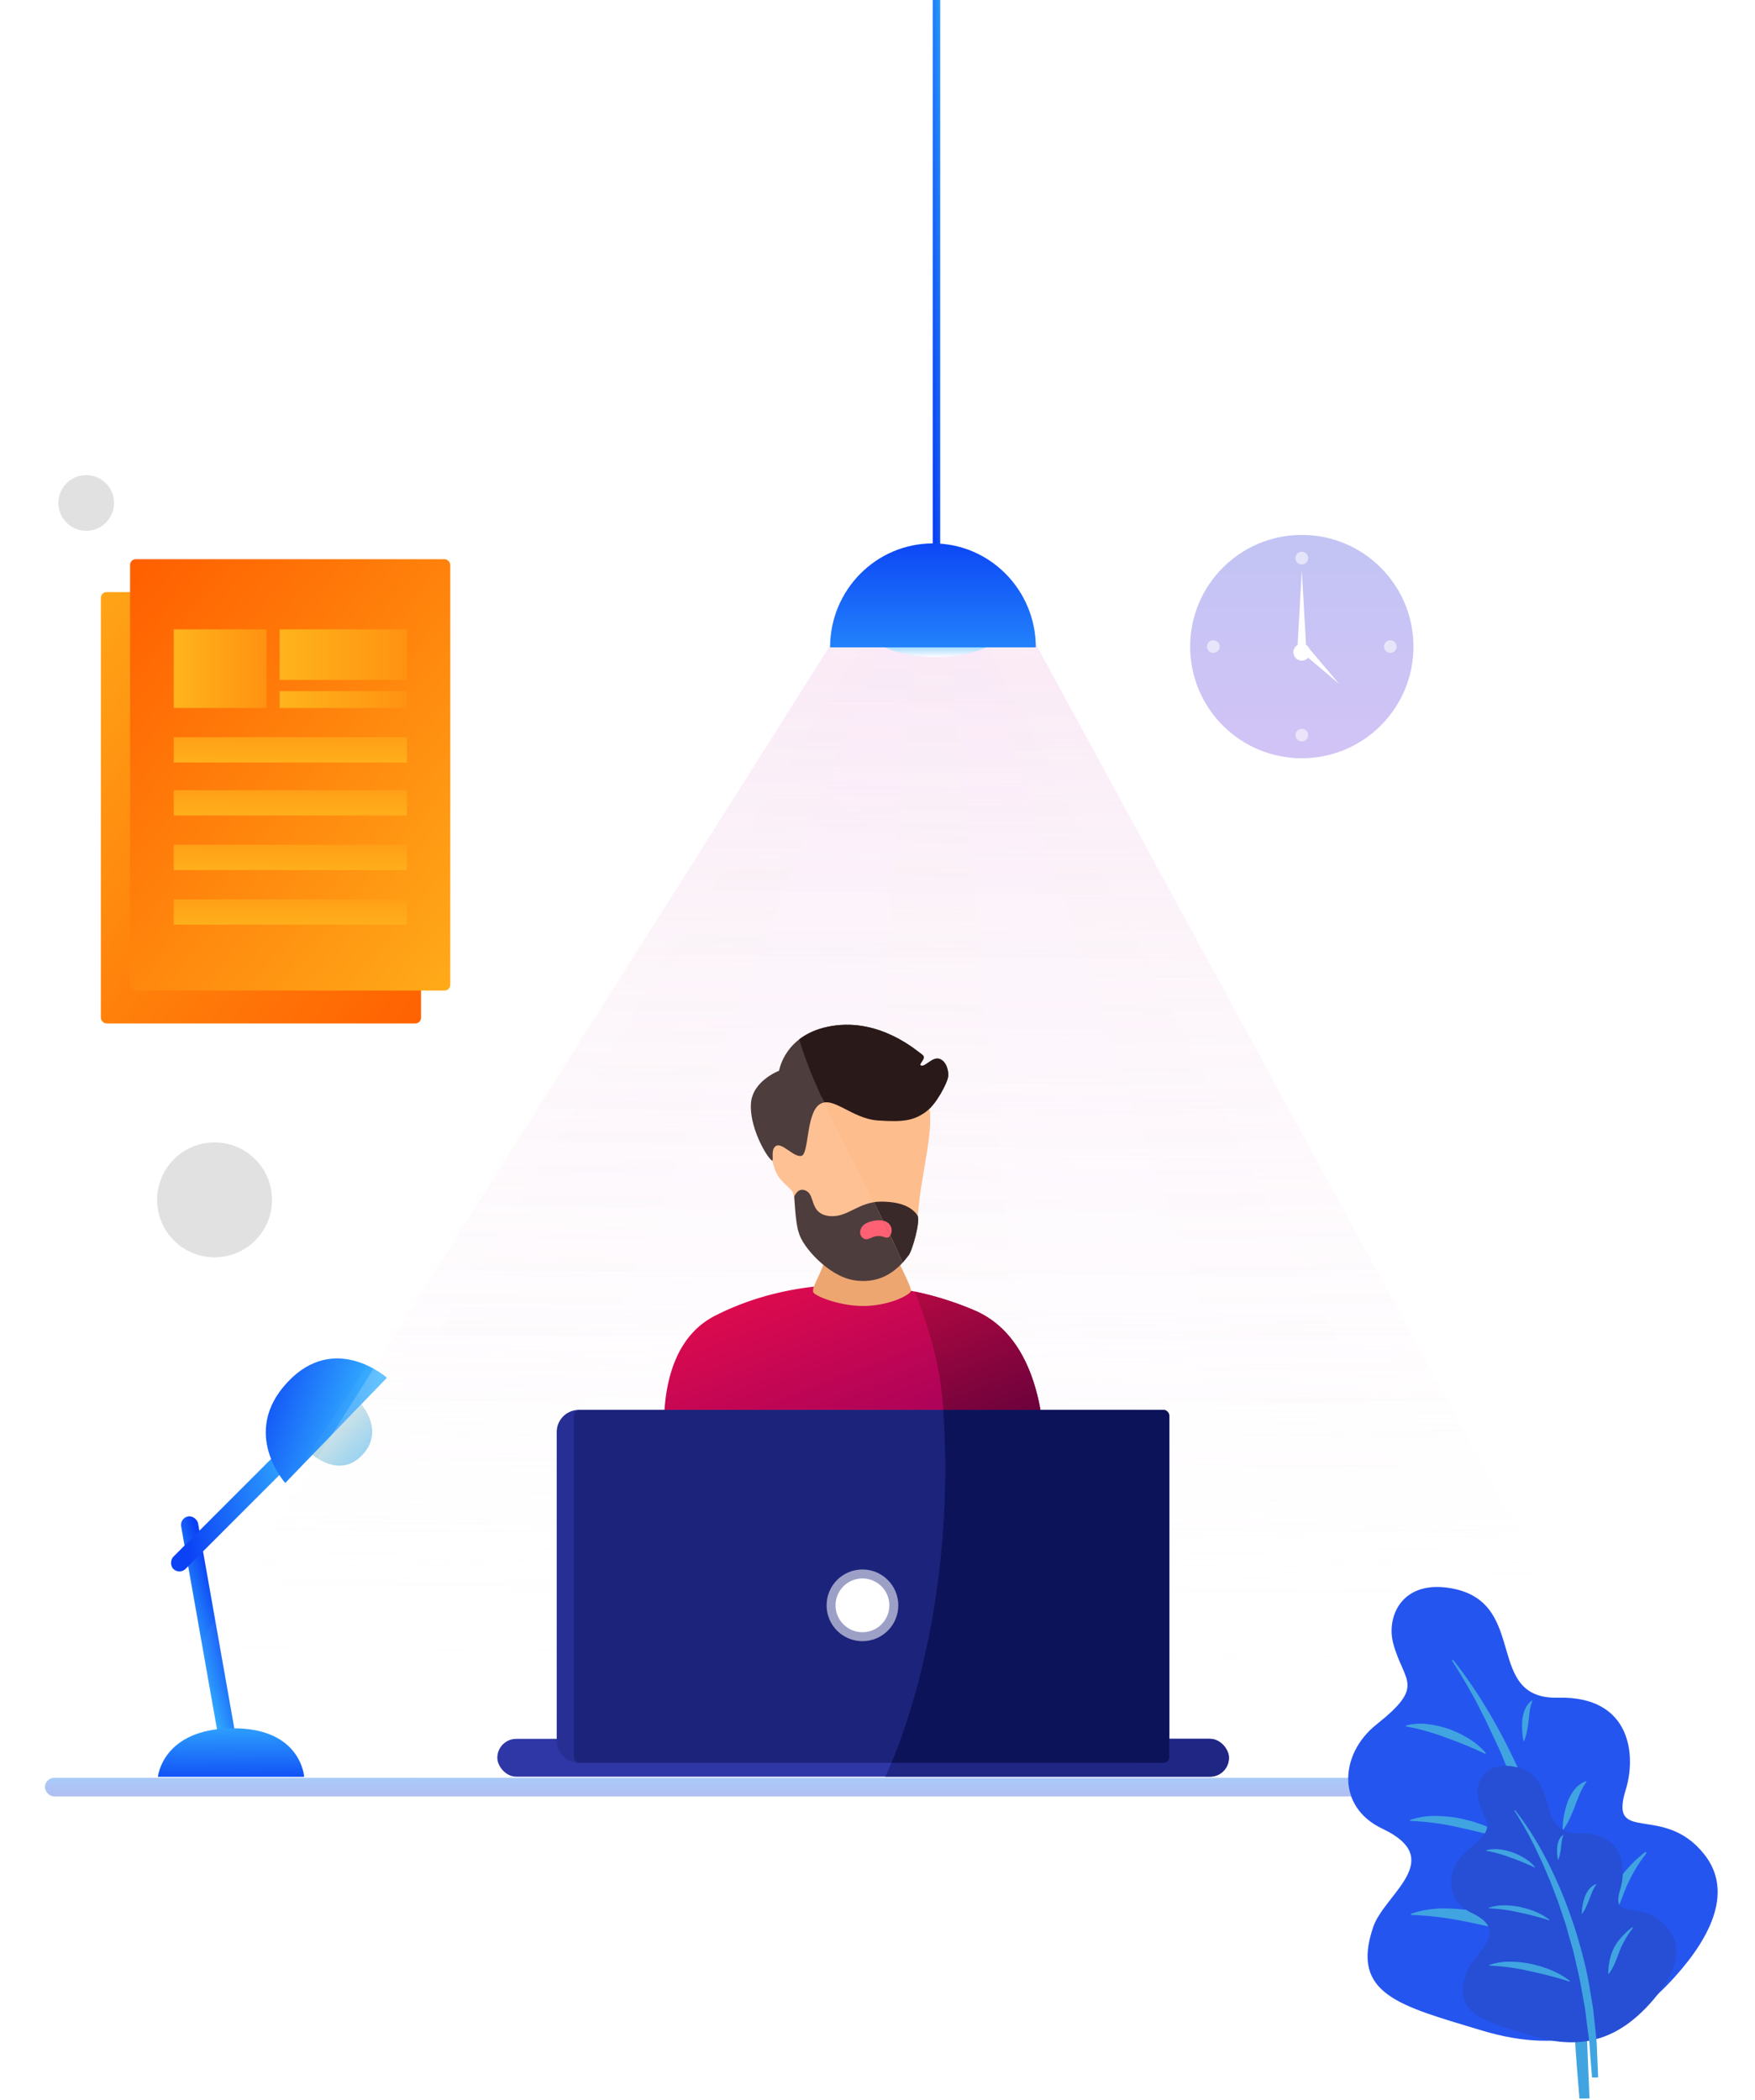<svg xmlns="http://www.w3.org/2000/svg" xmlns:xlink="http://www.w3.org/1999/xlink" width="938.137" height="1122.353" viewBox="0 0 938.137 1122.353">
  <defs>
    <linearGradient id="linear-gradient" x1="0.262" y1="-1.478" x2="0.389" y2="2.141" gradientUnits="objectBoundingBox">
      <stop offset="0" stop-color="#34b3ff"/>
      <stop offset="1" stop-color="#fbeed6"/>
    </linearGradient>
    <linearGradient id="linear-gradient-2" x1="0.804" y1="0.057" x2="0.21" y2="1.171" gradientUnits="objectBoundingBox">
      <stop offset="0" stop-color="#0b42f5"/>
      <stop offset="1" stop-color="#34b3ff"/>
    </linearGradient>
    <linearGradient id="linear-gradient-3" x1="0.661" y1="0.108" x2="0.622" y2="0.844" xlink:href="#linear-gradient-2"/>
    <linearGradient id="linear-gradient-4" x1="0.939" y1="0.95" x2="-0.028" y2="-0.021" gradientUnits="objectBoundingBox">
      <stop offset="0" stop-color="#34b3ff"/>
      <stop offset="1" stop-color="#0b42f5"/>
    </linearGradient>
    <linearGradient id="linear-gradient-5" x1="0.426" y1="-0.256" x2="0.455" y2="1.207" xlink:href="#linear-gradient-4"/>
    <linearGradient id="linear-gradient-6" x1="1.05" y1="1.058" x2="-0.173" y2="-0.303" gradientUnits="objectBoundingBox">
      <stop offset="0" stop-color="#ff5e00"/>
      <stop offset="1" stop-color="#ffb41c"/>
      <stop offset="1"/>
    </linearGradient>
    <linearGradient id="linear-gradient-7" y1="-0.016" x2="1.059" y2="1.188" gradientUnits="objectBoundingBox">
      <stop offset="0" stop-color="#ff5e00"/>
      <stop offset="1" stop-color="#ffb41c"/>
    </linearGradient>
    <linearGradient id="linear-gradient-8" y1="0.559" x2="2.517" y2="0.559" gradientUnits="objectBoundingBox">
      <stop offset="0" stop-color="#ffb41c"/>
      <stop offset="1" stop-color="#ff5e00"/>
    </linearGradient>
    <linearGradient id="linear-gradient-11" x1="0.565" y1="-7.682" x2="0.157" y2="1.35" gradientUnits="objectBoundingBox">
      <stop offset="0" stop-color="#ff2c00"/>
      <stop offset="1" stop-color="#ffb41c"/>
    </linearGradient>
    <linearGradient id="linear-gradient-15" x1="0.5" x2="0.5" y2="1" gradientUnits="objectBoundingBox">
      <stop offset="0" stop-color="#a9caf9"/>
      <stop offset="1" stop-color="#b2bef2"/>
    </linearGradient>
    <linearGradient id="linear-gradient-16" x1="0.5" y1="-0.67" x2="0.5" y2="1.111" gradientUnits="objectBoundingBox">
      <stop offset="0" stop-color="#1745dc"/>
      <stop offset="1" stop-color="#743fe1"/>
    </linearGradient>
    <filter id="Time" x="682.377" y="335.081" width="27.009" height="27.009" filterUnits="userSpaceOnUse">
      <feOffset dy="3" input="SourceAlpha"/>
      <feGaussianBlur stdDeviation="3" result="blur"/>
      <feFlood flood-opacity="0.161"/>
      <feComposite operator="in" in2="blur"/>
      <feComposite in="SourceGraphic"/>
    </filter>
    <linearGradient id="linear-gradient-17" x1="0.509" y1="0.917" x2="0.521" y2="-0.349" gradientUnits="objectBoundingBox">
      <stop offset="0" stop-color="#fff" stop-opacity="0"/>
      <stop offset="1" stop-color="#f5d4f1"/>
    </linearGradient>
    <linearGradient id="linear-gradient-18" x1="0.509" y1="0.917" x2="0.521" y2="-0.349" gradientUnits="objectBoundingBox">
      <stop offset="0" stop-color="#fff" stop-opacity="0"/>
      <stop offset="1" stop-color="#f5ead4"/>
    </linearGradient>
    <linearGradient id="linear-gradient-20" x1="0.491" y1="0.917" x2="0.479" y2="-0.349" xlink:href="#linear-gradient-18"/>
    <linearGradient id="linear-gradient-21" x1="0.5" y1="0" x2="0" y2="1.39" xlink:href="#linear-gradient-2"/>
    <linearGradient id="linear-gradient-22" x1="0.5" y1="0.755" x2="0.5" y2="1" gradientUnits="objectBoundingBox">
      <stop offset="0" stop-color="#34b3ff"/>
      <stop offset="1" stop-color="#fff"/>
    </linearGradient>
    <linearGradient id="linear-gradient-23" x1="0.5" y1="-0.087" x2="0.5" y2="1.844" xlink:href="#linear-gradient-2"/>
    <linearGradient id="linear-gradient-25" x1="0.163" y1="-0.336" x2="0.922" y2="0.765" gradientUnits="objectBoundingBox">
      <stop offset="0" stop-color="#f70f47"/>
      <stop offset="1" stop-color="#9e005d"/>
    </linearGradient>
    <clipPath id="clip-path">
      <path id="Path_258" data-name="Path 258" d="M-41.163,30.689C49.337-89.311,362,0,362,0V480H0s39.935-79.6,30.9-200.378C23.84,185.316-80.893,83.369-41.163,30.689Z" transform="translate(-1681 -7007)" fill="#fff" stroke="#707070" stroke-width="1"/>
    </clipPath>
    <linearGradient id="linear-gradient-26" x1="0.163" y1="-0.336" x2="0.922" y2="0.765" gradientUnits="objectBoundingBox">
      <stop offset="0" stop-color="#f70f47"/>
      <stop offset="1" stop-color="#64013b"/>
    </linearGradient>
  </defs>
  <g id="Group_463" data-name="Group 463" transform="translate(-1082.978 86)">
    <g id="Group_176" data-name="Group 176" transform="translate(-14.446 26.872)">
      <path id="Path_90" data-name="Path 90" d="M18.978,0C36.8-.3,37.516,19.389,37.516,19.389H0S1.159.308,18.978,0Z" transform="matrix(-0.695, 0.719, -0.719, -0.695, 1304.359, 651.069)" fill="url(#linear-gradient)"/>
      <g id="Group_173" data-name="Group 173" transform="translate(1181.821 598.054)">
        <rect id="Rectangle_14" data-name="Rectangle 14" width="9.199" height="119.929" rx="4.6" transform="matrix(0.985, -0.174, 0.174, 0.985, 11.635, 100.362)" fill="url(#linear-gradient-2)"/>
        <rect id="Rectangle_15" data-name="Rectangle 15" width="9.199" height="114.788" rx="4.6" transform="translate(11.519 130.868) rotate(-135)" fill="url(#linear-gradient-3)"/>
        <path id="Path_89" data-name="Path 89" d="M39.557.007C76.7-.568,78.193,36.573,78.193,36.573H0S2.415.582,39.557.007Z" transform="matrix(0.695, -0.719, 0.719, 0.695, 41.792, 56.247)" fill="url(#linear-gradient-4)"/>
        <path id="Path_88" data-name="Path 88" d="M39.557,2.2c37.142-.408,38.637,25.95,38.637,25.95H0S2.415,2.607,39.557,2.2Z" transform="translate(0 210.594)" fill="url(#linear-gradient-5)"/>
      </g>
    </g>
    <ellipse id="Ellipse_20" data-name="Ellipse 20" cx="30.712" cy="30.712" rx="30.712" ry="30.712" transform="translate(1166.96 524.579)" opacity="0.12"/>
    <g id="Group_174" data-name="Group 174" transform="translate(-93 -15)">
      <rect id="Rectangle_15-2" data-name="Rectangle 15" width="171.143" height="230.519" rx="3" transform="translate(1229.896 245.469)" fill="url(#linear-gradient-6)"/>
      <rect id="Rectangle_90" data-name="Rectangle 90" width="171.143" height="230.519" rx="3" transform="translate(1245.523 227.888)" fill="url(#linear-gradient-7)"/>
      <g id="Group_5" data-name="Group 5" transform="translate(1425.978 452.178)">
        <path id="Path_27" data-name="Path 27" d="M0,.249,4.957,2.091,9.976,0,7.059,3.734l3.3,5.218L5.01,6.7.375,9.6,2.888,4.739Z" transform="matrix(0.616, 0.788, -0.788, 0.616, -242.435, 23.869)" fill="#fff"/>
        <path id="Path_29" data-name="Path 29" d="M0,.145,2.884,1.217,5.8,0l-1.7,2.173,1.92,3.036L2.915,3.9.218,5.586,1.681,2.758Z" transform="matrix(0.616, 0.788, -0.788, 0.616, -241.106, 0)" fill="#fff"/>
        <path id="Path_28" data-name="Path 28" d="M0,.394,7.849,3.312,15.8,0,11.178,5.912,16.4,14.175l-8.47-3.563L.594,15.2,4.573,7.5Z" transform="matrix(0.616, 0.788, -0.788, 0.616, -231.048, 5.569)" fill="#fff"/>
      </g>
      <g id="Group_6" data-name="Group 6" transform="translate(1206.443 227.888)">
        <path id="Path_30" data-name="Path 30" d="M0,.394,7.849,3.312,15.8,0,11.178,5.912,16.4,14.175l-8.47-3.563L.594,15.2,4.573,7.5Z" transform="matrix(0.616, 0.788, -0.788, 0.616, 231.979, -20)" fill="#fff"/>
        <path id="Path_31" data-name="Path 31" d="M0,.125l2.492.926L5.014,0,3.548,1.877,5.207,4.5,2.518,3.369.189,4.826,1.452,2.382Z" transform="matrix(0.017, 1, -1, 0.017, 242.869, 2.692)" fill="#fff"/>
      </g>
      <rect id="Rectangle_98" data-name="Rectangle 98" width="49.56" height="42.051" transform="translate(1268.854 265.363)" fill="url(#linear-gradient-8)"/>
      <rect id="Rectangle_99" data-name="Rectangle 99" width="68.032" height="27.033" transform="translate(1325.472 265.363)" fill="url(#linear-gradient-8)"/>
      <rect id="Rectangle_100" data-name="Rectangle 100" width="68.032" height="9.011" transform="translate(1325.472 298.403)" fill="url(#linear-gradient-8)"/>
      <rect id="Rectangle_101" data-name="Rectangle 101" width="124.651" height="13.516" transform="translate(1268.854 323.016)" fill="url(#linear-gradient-11)"/>
      <rect id="Rectangle_102" data-name="Rectangle 102" width="124.651" height="13.516" transform="translate(1268.854 351.345)" fill="url(#linear-gradient-11)"/>
      <rect id="Rectangle_103" data-name="Rectangle 103" width="124.651" height="13.516" transform="translate(1268.854 380.514)" fill="url(#linear-gradient-11)"/>
      <rect id="Rectangle_104" data-name="Rectangle 104" width="124.651" height="13.516" transform="translate(1268.854 409.683)" fill="url(#linear-gradient-11)"/>
      <ellipse id="Ellipse_21" data-name="Ellipse 21" cx="14.889" cy="14.889" rx="14.889" ry="14.889" transform="translate(1207.182 182.935)" opacity="0.12"/>
    </g>
    <rect id="Rectangle_93" data-name="Rectangle 93" width="789.539" height="9.943" rx="4.971" transform="translate(1106.991 864.198)" fill="url(#linear-gradient-15)"/>
    <g id="Clock" transform="translate(1719.176 199.901)" opacity="0.81">
      <circle id="Clock_Frame" data-name="Clock Frame" cx="59.684" cy="59.684" r="59.684" opacity="0.38" fill="url(#linear-gradient-16)"/>
      <circle id="Time-2" data-name="Time" cx="3.378" cy="3.378" r="3.378" transform="translate(56.306 9.009)" fill="#fff" opacity="0.56"/>
      <circle id="Time-3" data-name="Time" cx="3.378" cy="3.378" r="3.378" transform="translate(9.009 56.306)" fill="#fff" opacity="0.56"/>
      <circle id="Time-4" data-name="Time" cx="3.378" cy="3.378" r="3.378" transform="translate(103.603 56.306)" fill="#fff" opacity="0.56"/>
      <circle id="Time-5" data-name="Time" cx="3.378" cy="3.378" r="3.378" transform="translate(56.306 103.603)" fill="#fff" opacity="0.56"/>
      <path id="Hand" d="M2.252,0,4.5,39.414H0Z" transform="translate(57.432 19.144)" fill="#fff"/>
      <path id="Hand-2" data-name="Hand" d="M2.252,0,4.5,27.027H0Z" transform="translate(81.207 78.022) rotate(135)" fill="#fff"/>
      <g transform="matrix(1, 0, 0, 1, -636.2, -285.9)" filter="url(#Time)">
        <circle id="Time-6" data-name="Time" cx="4.504" cy="4.504" r="4.504" transform="translate(691.38 341.08)" fill="#fff"/>
      </g>
    </g>
    <path id="Path_252" data-name="Path 252" d="M-252.309-6179.561l-382.029,605.1,822.3,4.2-331.741-609.3Z" transform="translate(1780 6437)" opacity="0.96" fill="url(#linear-gradient-17)"/>
    <path id="Path_255" data-name="Path 255" d="M-248.344-6187.111l-55.617,612.651h134.724l-60.333-612.651Z" transform="translate(1820.148 6447)" opacity="0.17" fill="url(#linear-gradient-18)"/>
    <path id="Path_253" data-name="Path 253" d="M-241.519-6179.561l-392.819,605.1,187.083-18.651,230.738-586.45Z" transform="translate(1770 6439)" opacity="0.17" fill="url(#linear-gradient-18)"/>
    <path id="Path_254" data-name="Path 254" d="M-609.75-6179.561l329.829,605.273-161.726-18.823-198.306-586.45Z" transform="translate(2245.912 6439)" opacity="0.17" fill="url(#linear-gradient-20)"/>
    <rect id="Wire" width="4" height="302.534" transform="translate(1585.569 216.535) rotate(180)" fill="url(#linear-gradient-21)"/>
    <g id="Light" transform="translate(1533.569 208.208)">
      <ellipse id="Hanging_Lamp_Light" data-name="Hanging Lamp Light" cx="42.5" cy="22.5" rx="42.5" ry="22.5" transform="translate(7 12)" fill="url(#linear-gradient-22)"/>
      <path id="Hanging_Lamp" data-name="Hanging Lamp" d="M109.977,55.544C109.977,24.868,85.358,0,54.989,0S0,24.868,0,55.544" transform="translate(-6.87 -3.772)" fill="url(#linear-gradient-23)"/>
    </g>
    <path id="Path_256" data-name="Path 256" d="M-220.1-6245.764l-414.242,671.3,822.3,4.2-339.483-675.5Z" transform="translate(1763 6506)" opacity="0.1" fill="url(#linear-gradient-17)"/>
    <g id="Group_178" data-name="Group 178" transform="translate(3634 7384)">
      <path id="Path_56" data-name="Path 56" d="M25.211,24.546C65.911,3.8,118.427,2.226,163.854,21.658s37.024,94.661,37.024,94.661H1.316A157,157,0,0,1-1.938,76.96C-.943,57.221,5.145,34.773,25.211,24.546Z" transform="translate(-2194 -6791.329)" fill="url(#linear-gradient-25)"/>
      <g id="Group_1" data-name="Group 1" transform="translate(-2285.178 -6716.439)">
        <rect id="Rectangle_4" data-name="Rectangle 4" width="391.086" height="20.218" rx="10.109" transform="translate(0 175.806)" fill="#2e37a5"/>
        <path id="Path_73" data-name="Path 73" d="M11.811,0H306.452a11.811,11.811,0,0,1,11.811,11.811V176.8a11.811,11.811,0,0,1-11.811,11.811H11.811A11.811,11.811,0,0,1,0,176.8V11.811A11.811,11.811,0,0,1,11.811,0Z" transform="translate(31.758 0)" fill="#272f95"/>
        <rect id="Rectangle_2" data-name="Rectangle 2" width="318.263" height="188.609" rx="3" transform="translate(40.926 0)" fill="#1c237b"/>
      </g>
      <path id="Path_20" data-name="Path 20" d="M5.832,0H44.17a36.961,36.961,0,0,0,2.223,13.962C49.032,20.488,53.9,28.909,53.067,30.6s-9.592,6.835-22.788,7.645S2.637,33.416,1.109,31.162s4.237-10.168,5.834-17.2S5.832,0,5.832,0Z" transform="translate(-2117.254 -6810.313)" fill="#eea671"/>
      <g id="Group_41" data-name="Group 41" transform="translate(-2151.866 -6919.553) rotate(-3)">
        <g id="Group_42" data-name="Group 42" transform="translate(0 0)">
          <path id="Path_69" data-name="Path 69" d="M22.9.6S78.021-2.44,83.931,5.159,80.463,40.006,77.3,60.4s-2.533,19.25-8.081,27.471-12.544,11.383-24.967,11S21.814,87.057,15.542,78.639s-3.015-25.716-5.548-29.09S3.088,43.478,1.309,37.027-.862,25.581,2.877,23.747s11.1,9.107,14.112,5.186S22.9.6,22.9.6Z" transform="translate(9.657 37.68)" fill="#fec194"/>
          <path id="Path_70" data-name="Path 70" d="M16.153,22.7S20.133,2.915,45.945.262s44.266,15.68,47.04,17.851-3.044,5.17-.753,5.863,6.18-4.6,9.919-3.089,4.7,7.237,3.98,10.132S99.257,45.131,92.985,48.991,81.5,53.785,67.414,52.006,44.015,37.17,36.657,41.874s-6.875,26.174-10.976,26.9-9.77-7.719-13.268-6.031-1.078,9.228-2.895,7.478C6.262,67.083-1.427,50.981.231,39.1S16.153,22.7,16.153,22.7Z" transform="translate(0 0)" fill="#4e3d3d"/>
          <path id="Path_71" data-name="Path 71" d="M0,3.359S2.324-2.008,6.757.826,7.812,12.767,17.733,14.7,33.865,7.822,46.44,8.546s16.886,5.307,18.7,8.2S61.4,35.8,59.345,37.976,47.71,53.867,29.135,49.645c-13.114-2.98-26.3-19.123-27.805-27.108C-.118,17.833,0,3.359,0,3.359Z" transform="translate(20.734 86.882)" fill="#4e3d3d"/>
          <path id="Path_72" data-name="Path 72" d="M.909,3.372C2.419,1.047,5.831.378,7.9.114s5.752-.238,7.669,1.968a5.084,5.084,0,0,1,0,6.855c-1.612,1.578-3.02-.662-6.447-.543S3.912,10.667,1.859,9.412-.6,5.7.909,3.372Z" transform="translate(54.875 105.305)" fill="#fd6173"/>
        </g>
      </g>
      <g id="Mask_Group_13" data-name="Mask Group 13" transform="translate(-397 7)" clip-path="url(#clip-path)">
        <g id="Group_177" data-name="Group 177">
          <path id="Path_56-2" data-name="Path 56" d="M25.211,24.546C65.911,3.8,118.427,2.226,163.854,21.658s37.024,94.661,37.024,94.661H1.316A157,157,0,0,1-1.938,76.96C-.943,57.221,5.145,34.773,25.211,24.546Z" transform="translate(-1797 -6798.329)" fill="url(#linear-gradient-26)"/>
          <g id="Group_1-2" data-name="Group 1" transform="translate(-1888.178 -6723.439)">
            <rect id="Rectangle_4-2" data-name="Rectangle 4" width="391.086" height="20.218" rx="10.109" transform="translate(0 175.806)" fill="#1f2684"/>
            <path id="Path_73-2" data-name="Path 73" d="M11.811,0H306.452a11.811,11.811,0,0,1,11.811,11.811V176.8a11.811,11.811,0,0,1-11.811,11.811H11.811A11.811,11.811,0,0,1,0,176.8V11.811A11.811,11.811,0,0,1,11.811,0Z" transform="translate(31.758 0)" fill="#272f95"/>
            <rect id="Rectangle_2-2" data-name="Rectangle 2" width="318.263" height="188.609" rx="3" transform="translate(40.926 0)" fill="#0d1358"/>
          </g>
          <path id="Path_257" data-name="Path 257" d="M5.832,0H44.17a36.961,36.961,0,0,0,2.223,13.962C49.032,20.488,53.9,28.909,53.067,30.6s-9.592,6.835-22.788,7.645S2.637,33.416,1.109,31.162s4.237-10.168,5.834-17.2S5.832,0,5.832,0Z" transform="translate(-1720.254 -6817.313)" fill="#eea671"/>
          <g id="Group_42-2" data-name="Group 42" transform="translate(-1754.866 -6926.553) rotate(-3)">
            <path id="Path_69-2" data-name="Path 69" d="M22.9.6S78.021-2.44,83.931,5.159,80.463,40.006,77.3,60.4s-2.533,19.25-8.081,27.471-12.544,11.383-24.967,11S21.814,87.057,15.542,78.639s-3.015-25.716-5.548-29.09S3.088,43.478,1.309,37.027-.862,25.581,2.877,23.747s11.1,9.107,14.112,5.186S22.9.6,22.9.6Z" transform="translate(9.657 37.68)" fill="#febd8d"/>
            <path id="Path_70-2" data-name="Path 70" d="M16.153,22.7S20.133,2.915,45.945.262s44.266,15.68,47.04,17.851-3.044,5.17-.753,5.863,6.18-4.6,9.919-3.089,4.7,7.237,3.98,10.132S99.257,45.131,92.985,48.991,81.5,53.785,67.414,52.006,44.015,37.17,36.657,41.874s-6.875,26.174-10.976,26.9-9.77-7.719-13.268-6.031-1.078,9.228-2.895,7.478C6.262,67.083-1.427,50.981.231,39.1S16.153,22.7,16.153,22.7Z" transform="translate(0 0)" fill="#2a1919"/>
            <path id="Path_71-2" data-name="Path 71" d="M0,3.359S2.324-2.008,6.757.826,7.812,12.767,17.733,14.7,33.865,7.822,46.44,8.546s16.886,5.307,18.7,8.2S61.4,35.8,59.345,37.976,47.71,53.867,29.135,49.645c-13.114-2.98-26.3-19.123-27.805-27.108C-.118,17.833,0,3.359,0,3.359Z" transform="translate(20.734 86.882)" fill="#392929"/>
            <path id="Path_72-2" data-name="Path 72" d="M.909,3.372C2.419,1.047,5.831.378,7.9.114s5.752-.238,7.669,1.968a5.084,5.084,0,0,1,0,6.855c-1.612,1.578-3.02-.662-6.447-.543S3.912,10.667,1.859,9.412-.6,5.7.909,3.372Z" transform="translate(54.875 105.305)" fill="#fd6173"/>
          </g>
        </g>
      </g>
      <circle id="Ellipse_22" data-name="Ellipse 22" cx="19.162" cy="19.162" r="19.162" transform="translate(-2109.162 -6631.162)" fill="#fff" opacity="0.57"/>
      <circle id="Ellipse_23" data-name="Ellipse 23" cx="14.372" cy="14.372" r="14.372" transform="translate(-2104.372 -6626.372)" fill="#fff"/>
    </g>
    <g id="Group_179" data-name="Group 179" transform="translate(1494.805 5965.908)">
      <path id="Path_244" data-name="Path 244" d="M42.187.115C14.01-1.764,8.118,19.735,14.145,33.722c8.54,19.815,20.354,19.47-2.931,43.961C-5.971,95.752-4.2,124.208,22.054,132.372c36.7,11.416,6.052,34.439,2.528,52.628-7.273,37.565,19.989,39.763,64.9,46.757,46.113,7.182,75.481-8.786,98.331-42.523,16.874-24.907,24.407-50.241,6.581-67.234-25.6-24.4-51.432,2.579-46.351-28.4,3.042-18.543-3.836-50.074-42.759-43.61S82.769,2.825,42.187.115Z" transform="translate(323.66 -5208.703) rotate(8)" fill="#2555ef"/>
      <path id="Path_245" data-name="Path 245" d="M105.419,222.061l-1.8-9.822-3.6-19.648c-1.434-6.5-3.187-12.93-4.77-19.4l-2.43-9.688c-.876-3.213-1.984-6.356-2.966-9.536-2.054-6.334-3.98-12.72-6.143-19.014A425.617,425.617,0,0,0,49.441,62.878C35.645,40.133,19.858,18.391.482,0L0,.551q3.331,3.7,6.393,7.642c2.14,2.524,4.154,5.157,6.153,7.79,2.05,2.593,3.962,5.291,5.842,8.015,1.861,2.731,3.868,5.339,5.588,8.171,3.614,5.516,7.359,10.916,10.622,16.646,1.67,2.832,3.416,5.61,5.132,8.406l4.763,8.627,4.737,8.62,4.394,8.8,4.4,8.79c1.474,2.923,2.647,5.994,3.991,8.986,1.275,3.017,2.658,5.983,4,8.971l2.018,4.477c.637,1.507,1.181,3.053,1.778,4.581l7.012,18.352c2.187,6.175,4.14,12.433,6.222,18.649,1,3.118,2.123,6.2,3.013,9.359.83,3.173,1.641,6.349,2.536,9.5,1.709,6.335,3.6,12.629,5.172,19.011,1.308,6.436,2.735,12.854,4.187,19.275l2.162,9.648" transform="translate(364.349 -5164.927) rotate(8)" fill="#40a4e1"/>
      <path id="Path_246" data-name="Path 246" d="M54.11,7.691a48.762,48.762,0,0,0-13.028-5.27c-2.224-.666-4.5-1.01-6.766-1.46C32.042.6,29.742.4,27.453.147a71.43,71.43,0,0,0-13.9.42A40.655,40.655,0,0,0,0,4.638l.062.482A139.663,139.663,0,0,1,27.1,5.008,261.572,261.572,0,0,1,54.02,8.169Z" transform="translate(342.567 -5083.768) rotate(8)" fill="#40a4e1"/>
      <path id="Path_247" data-name="Path 247" d="M44.338,11.038A35.958,35.958,0,0,0,34.317,4.692a51.52,51.52,0,0,0-5.4-2.09c-1.84-.58-3.716-1.018-5.588-1.5A54.056,54.056,0,0,0,11.731.02,30.912,30.912,0,0,0,0,2.378l0,.489A115.833,115.833,0,0,1,22.318,5.88,218.006,218.006,0,0,1,44.182,11.5Z" transform="translate(340.058 -5132.017) rotate(8)" fill="#40a4e1"/>
      <path id="Path_248" data-name="Path 248" d="M.786,27.287a38.214,38.214,0,0,0,2.824-7.3c.664-2.318,1.246-4.535,1.728-6.671.141-1.112.489-2.119.706-3.169L6.4,8.584a12.86,12.86,0,0,0,.409-1.528A33.517,33.517,0,0,1,9.41.395L9.2,0A13.925,13.925,0,0,0,3.753,5.241,24.051,24.051,0,0,0,.982,12.3,45.818,45.818,0,0,0,.34,27.337Z" transform="translate(426.927 -5101.228) rotate(8)" fill="#40a4e1"/>
      <path id="Path_249" data-name="Path 249" d="M71.733,10.194A64.6,64.6,0,0,0,54.46,3.214c-2.948-.887-5.965-1.34-8.967-1.938C42.476.8,39.433.524,36.391.19A95.584,95.584,0,0,0,17.974.748,54.025,54.025,0,0,0,0,6.145l.083.641C11.977,5.388,24,5.717,35.932,6.641a348.29,348.29,0,0,1,35.678,4.187Z" transform="translate(343.311 -5035.141) rotate(8)" fill="#40a4e1"/>
      <path id="Path_251" data-name="Path 251" d="M2.512,22.031a28.041,28.041,0,0,0,.814-5.979c.109-1.869.048-3.643.059-5.36-.1-1.72-.113-3.376-.113-5.005A21.389,21.389,0,0,1,3.939.254L3.718,0A10.471,10.471,0,0,0,.712,4.973,19.113,19.113,0,0,0,0,10.764,41.681,41.681,0,0,0,2.19,22.136Z" transform="translate(403.466 -5143.589) rotate(8)" fill="#40a4e1"/>
      <path id="Path_250" data-name="Path 250" d="M1.074,43.293C4.3,37.668,5.685,30.8,7.108,24.547A83.459,83.459,0,0,1,13.373,6.188q1.125-2.3,2.409-4.527c.456-.789.9-2.224-.268-1.427A11.842,11.842,0,0,0,13.75,2.1c-1.007,1.123-2.065,2.245-2.97,3.455A81.055,81.055,0,0,0,5.308,13.63C.172,22.562-.737,33.275.484,43.358Z" transform="translate(452.168 -5064.297) rotate(8)" fill="#40a4e1"/>
    </g>
    <g id="Group_180" data-name="Group 180" transform="translate(1556.74 6063.439)">
      <path id="Path_244-2" data-name="Path 244" d="M25.7.07C8.536-1.075,4.946,12.024,8.618,20.547c5.2,12.073,12.4,11.863-1.786,26.785-10.471,11.01-9.39,28.348,6.6,33.322,22.359,6.956,3.688,20.984,1.54,32.066-4.431,22.888,12.179,24.228,39.545,28.489,28.1,4.376,45.991-5.354,59.913-25.91,10.281-15.176,14.871-30.612,4.01-40.966-15.6-14.867-31.338,1.571-28.242-17.305,1.854-11.3-2.337-30.51-26.053-26.571S50.432,1.721,25.7.07Z" transform="translate(310.966 -5208.703) rotate(8)" fill="#264fd5"/>
      <path id="Path_245-2" data-name="Path 245" d="M64.232,135.3l-1.1-5.985-2.2-11.972c-.874-3.961-1.942-7.878-2.906-11.822l-1.481-5.9c-.534-1.957-1.209-3.873-1.807-5.81-1.251-3.86-2.425-7.75-3.743-11.585A259.33,259.33,0,0,0,30.125,38.312C21.719,24.453,12.1,11.206.293,0L0,.335Q2.029,2.59,3.9,4.992C5.2,6.53,6.426,8.134,7.644,9.738c1.249,1.58,2.414,3.224,3.56,4.883s2.357,3.253,3.405,4.979c2.2,3.361,4.484,6.651,6.472,10.142,1.018,1.726,2.081,3.418,3.127,5.122l2.9,5.257L30,45.373l2.677,5.362,2.681,5.356c.9,1.781,1.613,3.652,2.432,5.475.777,1.838,1.62,3.646,2.434,5.466L41.45,69.76c.388.918.719,1.86,1.083,2.792l4.272,11.182C48.138,87.5,49.328,91.309,50.6,95.1c.607,1.9,1.293,3.78,1.836,5.7.506,1.933,1,3.868,1.545,5.791,1.042,3.86,2.2,7.695,3.151,11.583.8,3.921,1.666,7.832,2.551,11.744L61,135.795" transform="translate(335.758 -5182.03) rotate(8)" fill="#40a4e1"/>
      <path id="Path_246-2" data-name="Path 246" d="M32.969,4.686a29.711,29.711,0,0,0-7.938-3.211C23.676,1.069,22.291.86,20.909.586,19.523.366,18.122.242,16.727.09A43.522,43.522,0,0,0,8.26.346,24.771,24.771,0,0,0,0,2.826l.038.293a85.1,85.1,0,0,1,16.476-.068,159.376,159.376,0,0,1,16.4,1.926Z" transform="translate(322.486 -5132.58) rotate(8)" fill="#40a4e1"/>
      <path id="Path_247-2" data-name="Path 247" d="M27.015,6.725a21.909,21.909,0,0,0-6.106-3.866,31.391,31.391,0,0,0-3.293-1.273c-1.121-.353-2.264-.62-3.4-.914A32.936,32.936,0,0,0,7.147.012,18.835,18.835,0,0,0,0,1.449l0,.3A70.577,70.577,0,0,1,13.6,3.583,132.832,132.832,0,0,1,26.92,7.008Z" transform="translate(320.957 -5161.978) rotate(8)" fill="#40a4e1"/>
      <path id="Path_248-2" data-name="Path 248" d="M.479,16.626A23.284,23.284,0,0,0,2.2,12.177c.4-1.412.759-2.763,1.053-4.065.086-.678.3-1.291.43-1.931L3.9,5.23A7.835,7.835,0,0,0,4.149,4.3,20.422,20.422,0,0,1,5.734.241L5.606,0A8.485,8.485,0,0,0,2.287,3.193,14.654,14.654,0,0,0,.6,7.5a27.917,27.917,0,0,0-.391,9.16Z" transform="translate(373.887 -5143.218) rotate(8)" fill="#40a4e1"/>
      <path id="Path_249-2" data-name="Path 249" d="M43.707,6.211A39.36,39.36,0,0,0,33.183,1.959c-1.8-.541-3.634-.816-5.464-1.181C25.881.487,24.027.319,22.173.116a58.239,58.239,0,0,0-11.221.34A32.918,32.918,0,0,0,0,3.744l.051.391a112.686,112.686,0,0,1,21.843-.088A212.214,212.214,0,0,1,43.632,6.6Z" transform="translate(322.939 -5102.951) rotate(8)" fill="#40a4e1"/>
      <path id="Path_251-2" data-name="Path 251" d="M1.53,13.424a17.085,17.085,0,0,0,.5-3.643c.067-1.139.029-2.22.036-3.266C2,5.466,1.994,4.458,1.994,3.465A13.032,13.032,0,0,1,2.4.154L2.265,0A6.38,6.38,0,0,0,.434,3.03,11.646,11.646,0,0,0,0,6.558a25.4,25.4,0,0,0,1.333,6.929Z" transform="translate(359.592 -5169.029) rotate(8)" fill="#40a4e1"/>
      <path id="Path_250-2" data-name="Path 250" d="M.654,26.378c1.966-3.427,2.81-7.609,3.677-11.422A50.852,50.852,0,0,1,8.148,3.77q.685-1.4,1.468-2.758c.278-.481.547-1.355-.163-.869A7.216,7.216,0,0,0,8.378,1.281c-.613.684-1.258,1.368-1.809,2.105A49.387,49.387,0,0,0,3.234,8.305C.1,13.747-.449,20.274.295,26.418Z" transform="translate(389.266 -5120.716) rotate(8)" fill="#40a4e1"/>
    </g>
  </g>
</svg>
